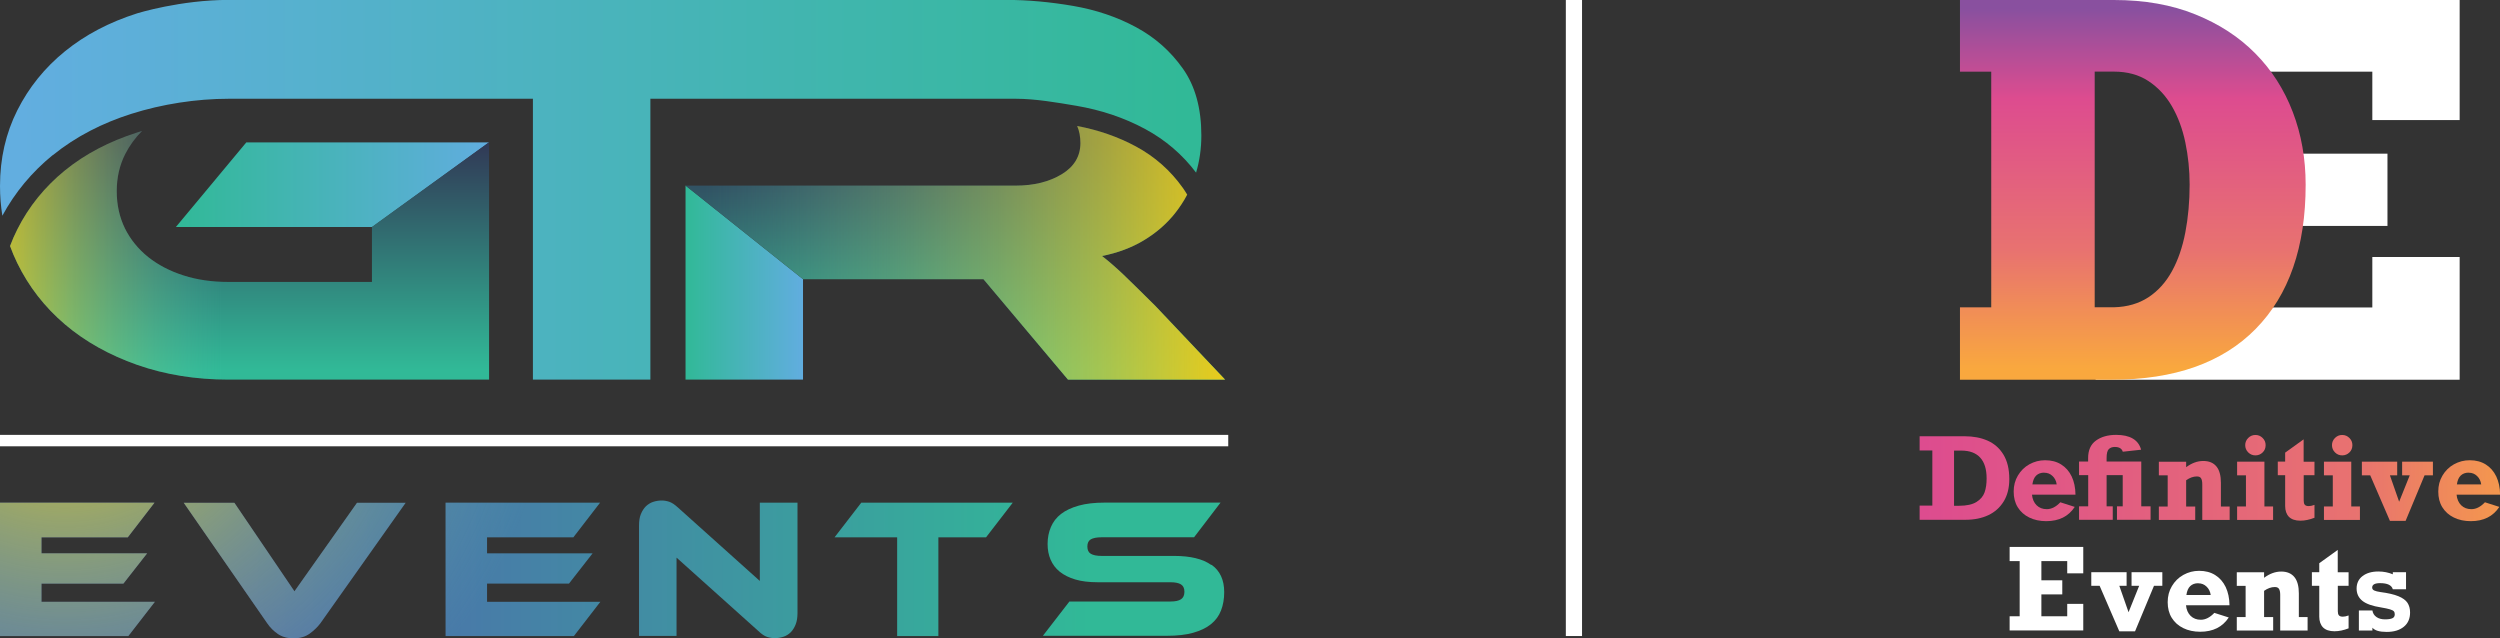<svg xmlns="http://www.w3.org/2000/svg" xmlns:xlink="http://www.w3.org/1999/xlink" id="Layer_2" data-name="Layer 2" viewBox="0 0 308.59 78.78"><rect x="0" y="0" width="308.59" height="78.78" fill="#333333" stroke="none"/><defs><style>      .cls-1 {        fill: url(#radial-gradient-6);      }      .cls-2 {        fill: url(#radial-gradient-5);      }      .cls-3 {        fill: url(#radial-gradient-4);      }      .cls-4 {        fill: url(#radial-gradient-3);      }      .cls-5 {        fill: url(#radial-gradient-2);      }      .cls-6 {        fill: url(#linear-gradient-8);      }      .cls-7 {        fill: url(#linear-gradient-7);      }      .cls-8 {        fill: url(#linear-gradient-5);      }      .cls-9 {        fill: url(#linear-gradient-6);      }      .cls-10 {        fill: url(#linear-gradient-9);      }      .cls-11 {        fill: url(#linear-gradient-4);      }      .cls-12 {        fill: url(#linear-gradient-3);      }      .cls-13 {        fill: url(#linear-gradient-2);      }      .cls-14 {        fill: url(#radial-gradient);      }      .cls-15 {        fill: url(#linear-gradient);      }      .cls-16 {        fill: #fff;      }      .cls-17 {        fill: url(#linear-gradient-10);      }      .cls-18 {        fill: url(#linear-gradient-11);      }      .cls-19 {        fill: url(#linear-gradient-12);      }      .cls-20 {        fill: url(#linear-gradient-13);      }      .cls-21 {        fill: url(#linear-gradient-19);      }      .cls-22 {        fill: url(#linear-gradient-14);      }      .cls-23 {        fill: url(#linear-gradient-21);      }      .cls-24 {        fill: url(#linear-gradient-20);      }      .cls-25 {        fill: url(#linear-gradient-22);      }      .cls-26 {        fill: url(#linear-gradient-23);      }      .cls-27 {        fill: url(#linear-gradient-15);      }      .cls-28 {        fill: url(#linear-gradient-16);      }      .cls-29 {        fill: url(#linear-gradient-17);      }      .cls-30 {        fill: url(#linear-gradient-18);      }      .cls-31 {        fill: none;        stroke: #fff;        stroke-miterlimit: 10;        stroke-width: 2px;      }    </style><linearGradient id="linear-gradient" x1="99.12" y1="34.88" x2="84.62" y2="34.88" gradientUnits="userSpaceOnUse"><stop offset="0" stop-color="#61addf"></stop><stop offset="1" stop-color="#31b997"></stop></linearGradient><linearGradient id="linear-gradient-2" x1="117.93" y1="17.64" x2="117.93" y2="45.6" gradientUnits="userSpaceOnUse"><stop offset="0" stop-color="#313956"></stop><stop offset="1" stop-color="#31b997"></stop></linearGradient><linearGradient id="linear-gradient-3" x1="60.37" y1="22.8" x2="21.71" y2="22.8" xlink:href="#linear-gradient"></linearGradient><linearGradient id="linear-gradient-4" x1="30.81" y1="17.64" x2="30.81" y2="45.6" xlink:href="#linear-gradient-2"></linearGradient><linearGradient id="linear-gradient-5" x1="-13.87" y1="31.51" x2="42.81" y2="31.51" gradientUnits="userSpaceOnUse"><stop offset=".16" stop-color="#f5cc10"></stop><stop offset=".73" stop-color="#60c2aa" stop-opacity="0"></stop></linearGradient><linearGradient id="linear-gradient-6" x1="2.32" y1="23.43" x2="146.62" y2="23.43" gradientUnits="userSpaceOnUse"><stop offset="0" stop-color="#62aee0"></stop><stop offset="1" stop-color="#31b997"></stop></linearGradient><linearGradient id="linear-gradient-7" x1="168.23" y1="31.2" x2="87.03" y2="31.2" gradientUnits="userSpaceOnUse"><stop offset=".18" stop-color="#f5cc10"></stop><stop offset="1" stop-color="#60c2aa" stop-opacity="0"></stop></linearGradient><linearGradient id="linear-gradient-8" x1="-1" y1="70.28" x2="134.54" y2="70.28" gradientUnits="userSpaceOnUse"><stop offset="0" stop-color="#5065ae"></stop><stop offset=".23" stop-color="#5065ae"></stop><stop offset="1" stop-color="#31b997"></stop></linearGradient><linearGradient id="linear-gradient-9" x1="-1" y1="70.42" x2="134.54" y2="70.42" xlink:href="#linear-gradient-8"></linearGradient><linearGradient id="linear-gradient-10" x1="-1" x2="134.54" xlink:href="#linear-gradient-8"></linearGradient><linearGradient id="linear-gradient-11" x1="-1" y1="70.28" x2="134.54" y2="70.28" xlink:href="#linear-gradient-8"></linearGradient><linearGradient id="linear-gradient-12" x1="-1" x2="134.54" xlink:href="#linear-gradient-8"></linearGradient><linearGradient id="linear-gradient-13" x1="-1" x2="134.54" xlink:href="#linear-gradient-8"></linearGradient><radialGradient id="radial-gradient" cx="8.05" cy="42.04" fx="8.05" fy="42.04" r="60.44" gradientUnits="userSpaceOnUse"><stop offset="0" stop-color="#f5cc10"></stop><stop offset="1" stop-color="#60c2aa" stop-opacity="0"></stop></radialGradient><radialGradient id="radial-gradient-2" cx="8.05" fx="8.05" r="60.44" xlink:href="#radial-gradient"></radialGradient><radialGradient id="radial-gradient-3" cx="8.05" fx="8.05" r="60.44" xlink:href="#radial-gradient"></radialGradient><radialGradient id="radial-gradient-4" cx="8.05" cy="42.04" fx="8.05" fy="42.04" r="60.44" xlink:href="#radial-gradient"></radialGradient><radialGradient id="radial-gradient-5" cx="8.05" fx="8.05" r="60.44" xlink:href="#radial-gradient"></radialGradient><radialGradient id="radial-gradient-6" cx="8.05" fx="8.05" r="60.44" xlink:href="#radial-gradient"></radialGradient><linearGradient id="linear-gradient-14" x1="263.27" y1="1.1" x2="263.27" y2="45.52" gradientUnits="userSpaceOnUse"><stop offset="0" stop-color="#89509f"></stop><stop offset=".25" stop-color="#dd4c8f"></stop><stop offset=".67" stop-color="#e87270"></stop><stop offset="1" stop-color="#f9a83e"></stop></linearGradient><linearGradient id="linear-gradient-15" x1="237.46" y1="59.02" x2="316.81" y2="59.02" gradientUnits="userSpaceOnUse"><stop offset="0" stop-color="#dd4c8f"></stop><stop offset=".67" stop-color="#e87270"></stop><stop offset="1" stop-color="#f9a83e"></stop></linearGradient><linearGradient id="linear-gradient-16" x1="237.46" y1="60.58" x2="316.81" y2="60.58" xlink:href="#linear-gradient-15"></linearGradient><linearGradient id="linear-gradient-17" y1="58.93" x2="316.81" y2="58.93" xlink:href="#linear-gradient-15"></linearGradient><linearGradient id="linear-gradient-18" x1="237.46" y1="60.53" x2="316.81" y2="60.53" xlink:href="#linear-gradient-15"></linearGradient><linearGradient id="linear-gradient-19" x1="237.46" y1="58.93" x2="316.81" y2="58.93" xlink:href="#linear-gradient-15"></linearGradient><linearGradient id="linear-gradient-20" x1="237.46" y1="59.25" x2="316.81" y2="59.25" xlink:href="#linear-gradient-15"></linearGradient><linearGradient id="linear-gradient-21" x1="237.46" y1="58.93" x2="316.81" y2="58.93" xlink:href="#linear-gradient-15"></linearGradient><linearGradient id="linear-gradient-22" y1="60.63" x2="316.81" y2="60.63" xlink:href="#linear-gradient-15"></linearGradient><linearGradient id="linear-gradient-23" x1="237.46" y1="60.58" x2="316.81" y2="60.58" xlink:href="#linear-gradient-15"></linearGradient></defs><g id="Layer_1-2" data-name="Layer 1"><g><g><rect class="cls-16" y="53.68" width="151.61" height="1.41"></rect><g><polygon class="cls-15" points="99.12 34.46 99.12 46.86 84.62 46.86 84.62 22.9 99.12 34.46"></polygon><path class="cls-13" d="M151.23,46.86h-19.4l-10.44-12.4h-22.27l-14.5-11.55h40.76c2.24,0,4.13-.47,5.67-1.4,1.54-.93,2.31-2.22,2.31-3.85,0-.79-.13-1.5-.4-2.11,2.65.5,5.07,1.35,7.26,2.53,2.33,1.26,4.26,2.97,5.78,5.11.19.27.37.55.54.84-.43.82-.94,1.59-1.51,2.31-1.05,1.31-2.33,2.42-3.85,3.33-1.51.91-3.23,1.55-5.15,1.93.79.61,1.68,1.38,2.66,2.31.98.94,2.28,2.22,3.92,3.85l8.62,9.11Z"></path><polygon class="cls-12" points="60.37 17.58 45.95 28.02 21.71 28.02 30.4 17.58 60.37 17.58"></polygon><path class="cls-11" d="M60.37,17.58v29.28H28.22c-4.06,0-7.82-.61-11.28-1.82-3.45-1.22-6.43-2.88-8.93-5.01-2.5-2.13-4.46-4.65-5.88-7.56-.34-.69-.63-1.39-.89-2.1.26-.7.55-1.37.89-2.04,1.42-2.83,3.39-5.26,5.88-7.29,2.5-2.03,5.47-3.59,8.93-4.69.2-.06.4-.13.6-.19-.85.85-1.54,1.8-2.08,2.85-.7,1.38-1.05,2.91-1.05,4.59s.34,3.21,1.01,4.59c.68,1.37,1.64,2.55,2.87,3.54,1.24.98,2.69,1.74,4.37,2.27,1.68.54,3.53.8,5.53.8h17.72v-6.79l14.43-10.44Z"></path><path class="cls-8" d="M60.37,17.58v29.28H28.22c-4.06,0-7.82-.61-11.28-1.82-3.45-1.22-6.43-2.88-8.93-5.01-2.5-2.13-4.46-4.65-5.88-7.56-.34-.69-.63-1.39-.89-2.1.26-.7.55-1.37.89-2.04,1.42-2.83,3.39-5.26,5.88-7.29,2.5-2.03,5.47-3.59,8.93-4.69.2-.06.4-.13.6-.19-.85.85-1.54,1.8-2.08,2.85-.7,1.38-1.05,2.91-1.05,4.59s.34,3.21,1.01,4.59c.68,1.37,1.64,2.55,2.87,3.54,1.24.98,2.69,1.74,4.37,2.27,1.68.54,3.53.8,5.53.8h17.72v-6.79l14.43-10.44Z"></path><path class="cls-9" d="M6.5,19.17c2.88-2.34,6.19-4,9.72-5.12,3.78-1.2,8.02-1.86,12.01-1.86h37.55v34.67h14.5V12.19h45.11c2.4,0,5.11.47,7.48.87,2.98.51,5.85,1.44,8.51,2.88,2.48,1.34,4.58,3.14,6.26,5.37.43-1.45.65-2.98.65-4.58,0-3.36-.76-6.12-2.28-8.26-1.52-2.15-3.44-3.85-5.78-5.11-2.33-1.26-4.93-2.14-7.77-2.63-2.85-.49-5.6-.74-8.26-.74H28.23c-5.96,0-11.28,1.65-11.28,1.65-3.46,1.1-6.43,2.66-8.93,4.69-2.5,2.03-4.46,4.46-5.88,7.28-1.42,2.82-2.14,5.94-2.14,9.35,0,1.26.1,2.48.29,3.67,1.56-2.89,3.65-5.39,6.21-7.48Z"></path><path class="cls-7" d="M151.23,46.86h-19.4l-10.44-12.4h-22.27l-14.5-11.55h40.76c2.24,0,4.13-.47,5.67-1.4,1.54-.93,2.31-2.22,2.31-3.85,0-.79-.13-1.5-.4-2.11,2.65.5,5.07,1.35,7.26,2.53,2.33,1.26,4.26,2.97,5.78,5.11.19.27.37.55.54.84-.43.82-.94,1.59-1.51,2.31-1.05,1.31-2.33,2.42-3.85,3.33-1.51.91-3.23,1.55-5.15,1.93.79.61,1.68,1.38,2.66,2.31.98.94,2.28,2.22,3.92,3.85l8.62,9.11Z"></path></g><g><polygon class="cls-6" points="5.12 72.04 15.23 72.04 18.16 68.3 5.12 68.3 5.12 66.33 15.77 66.33 19.07 62.05 0 62.05 0 78.51 15.84 78.51 19.12 74.28 5.12 74.28 5.12 72.04"></polygon><path class="cls-10" d="M36.34,72.98l-7.41-10.92h-6.25l10.31,14.88c.36.53.8.96,1.32,1.32.52.35,1.16.53,1.93.53s1.44-.19,1.97-.57c.52-.38.97-.8,1.33-1.28l10.53-14.88h-6l-7.72,10.92Z"></path><polygon class="cls-17" points="60.12 72.04 70.23 72.04 73.15 68.3 60.12 68.3 60.12 66.33 70.77 66.33 74.07 62.05 55 62.05 55 78.51 70.84 78.51 74.11 74.28 60.12 74.28 60.12 72.04"></polygon><path class="cls-18" d="M93.8,71.72l-10.09-9.05c-.41-.38-.77-.62-1.09-.73-.32-.11-.64-.16-.95-.16-.36,0-.71.06-1.05.17-.34.11-.63.3-.89.54-.25.25-.46.57-.62.96-.16.39-.23.86-.23,1.4v13.65h4.63v-9.67l10.09,9.05c.39.38.75.62,1.07.73.32.11.64.16.97.16.36,0,.71-.06,1.06-.17.34-.11.64-.3.9-.55.25-.25.46-.58.61-.97.16-.39.23-.86.23-1.4v-13.63h-4.65v9.67Z"></path><polygon class="cls-19" points="103.01 66.33 110.74 66.33 110.74 78.51 115.83 78.51 115.83 66.33 121.71 66.33 125.01 62.05 106.31 62.05 103.01 66.33"></polygon><path class="cls-20" d="M149.52,69.74c-1.05-.75-2.58-1.12-4.6-1.12h-8.95c-.59,0-1.03-.09-1.32-.26-.29-.17-.43-.47-.43-.9s.14-.72.43-.89c.29-.16.73-.25,1.32-.25h11.42l3.27-4.28h-14.29c-1.25,0-2.32.12-3.21.37-.89.25-1.62.59-2.19,1.03-.57.44-.98.98-1.25,1.61-.27.63-.41,1.33-.41,2.1,0,.71.12,1.35.37,1.93.25.58.62,1.08,1.13,1.49.51.41,1.15.73,1.92.96.77.23,1.69.34,2.76.34h8.96c.61,0,1.05.09,1.33.27.28.18.42.48.42.91s-.14.73-.42.92c-.28.19-.72.28-1.33.28h-12.45l-3.27,4.23h15.33c1.25,0,2.32-.12,3.21-.37.89-.25,1.63-.6,2.2-1.06.57-.46.99-1.02,1.25-1.7.26-.67.39-1.43.39-2.26,0-1.51-.52-2.64-1.57-3.38Z"></path></g><g><polygon class="cls-14" points="5.12 72.04 15.23 72.04 18.16 68.3 5.12 68.3 5.12 66.33 15.77 66.33 19.07 62.05 0 62.05 0 78.51 15.84 78.51 19.12 74.28 5.12 74.28 5.12 72.04"></polygon><path class="cls-5" d="M36.34,72.98l-7.41-10.92h-6.25l10.31,14.88c.36.53.8.96,1.32,1.32.52.35,1.16.53,1.93.53s1.44-.19,1.97-.57c.52-.38.97-.8,1.33-1.28l10.53-14.88h-6l-7.72,10.92Z"></path><polygon class="cls-4" points="60.12 72.04 70.23 72.04 73.15 68.3 60.12 68.3 60.12 66.33 70.77 66.33 74.07 62.05 55 62.05 55 78.51 70.84 78.51 74.11 74.28 60.12 74.28 60.12 72.04"></polygon><path class="cls-3" d="M93.8,71.72l-10.09-9.05c-.41-.38-.77-.62-1.09-.73-.32-.11-.64-.16-.95-.16-.36,0-.71.06-1.05.17-.34.11-.63.3-.89.54-.25.25-.46.57-.62.96-.16.39-.23.86-.23,1.4v13.65h4.63v-9.67l10.09,9.05c.39.38.75.62,1.07.73.32.11.64.16.97.16.36,0,.71-.06,1.06-.17.34-.11.64-.3.9-.55.25-.25.46-.58.61-.97.16-.39.23-.86.23-1.4v-13.63h-4.65v9.67Z"></path><polygon class="cls-2" points="103.01 66.33 110.74 66.33 110.74 78.51 115.83 78.51 115.83 66.33 121.71 66.33 125.01 62.05 106.31 62.05 103.01 66.33"></polygon><path class="cls-1" d="M149.52,69.74c-1.05-.75-2.58-1.12-4.6-1.12h-8.95c-.59,0-1.03-.09-1.32-.26-.29-.17-.43-.47-.43-.9s.14-.72.43-.89c.29-.16.73-.25,1.32-.25h11.42l3.27-4.28h-14.29c-1.25,0-2.32.12-3.21.37-.89.25-1.62.59-2.19,1.03-.57.44-.98.98-1.25,1.61-.27.63-.41,1.33-.41,2.1,0,.71.12,1.35.37,1.93.25.58.62,1.08,1.13,1.49.51.41,1.15.73,1.92.96.77.23,1.69.34,2.76.34h8.96c.61,0,1.05.09,1.33.27.28.18.42.48.42.91s-.14.73-.42.92c-.28.19-.72.28-1.33.28h-12.45l-3.27,4.23h15.33c1.25,0,2.32-.12,3.21-.37.89-.25,1.63-.6,2.2-1.06.57-.46.99-1.02,1.25-1.7.26-.67.39-1.43.39-2.26,0-1.51-.52-2.64-1.57-3.38Z"></path></g></g><g><g><path class="cls-16" d="M258.67,0h44.94v14.82h-10.78v-5.97h-13.51v10.12h15.38v8.92h-15.38v10.06h13.51v-6.23h10.78v15.15h-44.94v-8.47l11.3-.45s1.45-7.95,1.45-15.55-1.45-13.55-1.45-13.55l-11.3-.45V0Z"></path><path class="cls-22" d="M270.28,22.79c0-1.79-.18-3.52-.53-5.2-.35-1.68-.9-3.16-1.65-4.46-.75-1.3-1.71-2.33-2.9-3.12-1.18-.78-2.61-1.17-4.27-1.17h-2.37v29.09h2.37c1.66-.04,3.08-.46,4.27-1.24,1.18-.78,2.15-1.85,2.9-3.22.75-1.36,1.3-2.96,1.65-4.79.35-1.83.53-3.8.53-5.9M241.93,46.86v-8.92h3.86V8.85h-3.86V0h19c3.78,0,7.13.59,10.06,1.78,2.93,1.18,5.4,2.79,7.41,4.83,2.01,2.03,3.55,4.44,4.61,7.21,1.06,2.77,1.59,5.77,1.59,8.98,0,7.69-2.06,13.62-6.17,17.8-4.11,4.18-10.03,6.27-17.75,6.27h-18.75Z"></path></g><g><g><path class="cls-16" d="M255.17,70.77v-1.51h-3.19v2.37h2.58v1.74h-2.58v2.7h3.19v-1.53h1.98v3.28h-9.09v-1.75h1.24v-6.81h-1.24v-1.75h9.09v3.26h-1.98Z"></path><path class="cls-16" d="M261.6,72.31l1.14,3.26,1.31-3.26h-.94v-1.68h3.8v1.68h-1.03l-2.34,5.62h-1.94l-2.43-5.62h-1.03v-1.68h4.36v1.68h-.9Z"></path><path class="cls-16" d="M275.19,74.71h-5.36c.05.55.25.99.57,1.31.33.32.75.48,1.26.48.57,0,1.13-.28,1.67-.85l1.78.57c-.39.59-.88,1.03-1.46,1.32-.58.29-1.27.44-2.06.44s-1.49-.15-2.1-.45c-.61-.3-1.08-.72-1.42-1.27-.34-.55-.5-1.19-.5-1.93s.17-1.39.52-1.98c.35-.59.82-1.06,1.42-1.39s1.24-.5,1.94-.5c.76,0,1.42.17,1.98.52.56.35.99.84,1.3,1.48.3.64.46,1.38.47,2.23ZM271.34,71.99c-.41,0-.74.12-.99.36-.25.24-.4.6-.47,1.09h3c-.06-.43-.24-.78-.52-1.04-.28-.27-.62-.4-1.02-.4Z"></path><path class="cls-16" d="M283.76,73.24v2.93h1.08v1.66h-3.38v-4.4c0-.34-.05-.58-.15-.74s-.27-.23-.52-.23c-.44,0-.88.16-1.32.47v3.24h1.12v1.66h-4.49v-1.66h1.09v-3.85h-1.09v-1.68h3.37v.68c.68-.51,1.39-.77,2.11-.77s1.26.23,1.63.68c.37.45.55,1.13.55,2.02Z"></path><path class="cls-16" d="M289.9,70.63v1.68h-1.33v3.14c0,.22.04.39.13.5s.25.17.49.17c.2,0,.43-.05.71-.15v1.59c-.62.24-1.19.36-1.74.36-.63,0-1.09-.16-1.41-.47-.31-.32-.47-.77-.47-1.34v-3.8h-.91v-1.68h.91v-1.11l2.28-1.64v2.76h1.33Z"></path><path class="cls-16" d="M295.36,70.88v-.25h1.63v2.11h-1.63c-.14-.51-.67-.76-1.57-.76-.65,0-.98.18-.98.55,0,.16.09.28.26.36.17.08.43.14.76.19.93.12,1.67.29,2.21.51.54.22.91.49,1.13.82.21.33.32.72.32,1.19,0,.76-.26,1.35-.78,1.77-.52.42-1.22.63-2.11.63s-1.45-.17-1.76-.52v.35h-1.67v-2.48h1.67c.05.34.21.61.5.81.28.2.64.29,1.06.29s.71-.05.91-.14.29-.26.29-.49c0-.16-.04-.28-.12-.37-.08-.09-.24-.17-.48-.24-.23-.07-.59-.15-1.08-.23-1.08-.17-1.85-.44-2.32-.82-.47-.38-.71-.88-.71-1.52s.25-1.17.74-1.54c.49-.37,1.14-.56,1.94-.56.65,0,1.25.12,1.8.35Z"></path></g><g><path class="cls-27" d="M248.02,59.14c0,1.08-.23,2-.69,2.75s-1.09,1.32-1.9,1.7c-.81.38-1.74.57-2.8.57h-5.68v-1.75h1.57v-6.81h-1.57v-1.75h5.56c1.06,0,2.01.18,2.83.54.82.36,1.48.94,1.96,1.73.48.79.72,1.79.72,3.01ZM245.22,59.06c0-1.14-.26-1.99-.79-2.57-.53-.58-1.3-.87-2.32-.87h-.91v6.81h.63c.93,0,1.64-.16,2.14-.47s.83-.71,1-1.19c.17-.48.25-1.05.25-1.71Z"></path><path class="cls-28" d="M256.18,61.06h-5.36c.05.55.25.99.57,1.31.33.32.75.48,1.26.48.57,0,1.13-.28,1.67-.85l1.78.57c-.39.59-.88,1.03-1.46,1.32-.58.29-1.27.44-2.06.44s-1.49-.15-2.1-.45c-.61-.3-1.08-.72-1.42-1.27-.34-.55-.5-1.19-.5-1.93s.17-1.39.52-1.98c.35-.59.82-1.06,1.42-1.39s1.24-.5,1.94-.5c.76,0,1.42.17,1.98.52.56.35.99.84,1.3,1.48.3.64.46,1.38.47,2.23ZM252.33,58.34c-.41,0-.74.12-.99.36-.25.24-.4.6-.47,1.09h3c-.06-.43-.24-.78-.52-1.04-.28-.27-.62-.4-1.02-.4Z"></path><path class="cls-29" d="M257.75,56.98v-.44c0-.97.32-1.69.97-2.16.65-.47,1.48-.7,2.49-.7.85,0,1.54.15,2.06.46.52.31.86.77,1.02,1.37l-2.26.25c-.12-.39-.45-.59-.99-.59-.31,0-.56.09-.74.27-.18.18-.27.55-.27,1.1v.43h4.28v5.53h1.15v1.66h-4.15v-1.66h.71v-3.85h-1.99v3.85h.76v1.66h-4.16v-1.66h1.13v-3.85h-1.13v-1.68h1.13Z"></path><path class="cls-30" d="M274.14,59.59v2.93h1.08v1.66h-3.38v-4.4c0-.34-.05-.58-.15-.74s-.27-.23-.52-.23c-.44,0-.88.16-1.32.47v3.24h1.12v1.66h-4.49v-1.66h1.09v-3.85h-1.09v-1.68h3.37v.68c.68-.51,1.39-.77,2.11-.77s1.26.23,1.63.68c.37.45.55,1.13.55,2.02Z"></path><path class="cls-21" d="M280.58,62.52v1.66h-4.44v-1.66h1.09v-3.85h-1.09v-1.68h3.37v5.53h1.07ZM279.66,54.94c0,.37-.12.67-.37.91-.25.24-.54.36-.89.36s-.64-.12-.89-.37c-.25-.25-.37-.55-.37-.89s.12-.64.37-.89c.25-.25.55-.37.89-.37s.64.12.89.37c.25.25.37.54.37.89Z"></path><path class="cls-24" d="M285.69,56.98v1.68h-1.33v3.14c0,.22.04.39.13.5s.25.17.49.17c.2,0,.43-.05.71-.15v1.59c-.62.24-1.19.36-1.74.36-.63,0-1.09-.16-1.41-.47-.31-.32-.47-.77-.47-1.34v-3.8h-.91v-1.68h.91v-1.11l2.28-1.64v2.76h1.33Z"></path><path class="cls-23" d="M291.3,62.52v1.66h-4.44v-1.66h1.09v-3.85h-1.09v-1.68h3.37v5.53h1.07ZM290.37,54.94c0,.37-.12.67-.37.91-.25.24-.54.36-.89.36s-.64-.12-.89-.37c-.25-.25-.37-.55-.37-.89s.12-.64.37-.89c.25-.25.55-.37.89-.37s.64.12.89.37c.25.25.37.54.37.89Z"></path><path class="cls-25" d="M295,58.67l1.14,3.26,1.31-3.26h-.94v-1.68h3.8v1.68h-1.03l-2.34,5.62h-1.94l-2.43-5.62h-1.03v-1.68h4.36v1.68h-.9Z"></path><path class="cls-26" d="M308.59,61.06h-5.36c.05.55.25.99.57,1.31.33.32.75.48,1.26.48.57,0,1.13-.28,1.67-.85l1.78.57c-.39.59-.88,1.03-1.46,1.32-.58.29-1.27.44-2.06.44s-1.49-.15-2.1-.45c-.61-.3-1.08-.72-1.42-1.27-.34-.55-.5-1.19-.5-1.93s.17-1.39.52-1.98c.35-.59.82-1.06,1.42-1.39s1.24-.5,1.94-.5c.76,0,1.42.17,1.98.52.56.35.99.84,1.3,1.48.3.64.46,1.38.47,2.23ZM304.73,58.34c-.41,0-.74.12-.99.36-.25.24-.4.6-.47,1.09h3c-.06-.43-.24-.78-.52-1.04-.28-.27-.62-.4-1.02-.4Z"></path></g></g></g><line class="cls-31" x1="194.28" x2="194.28" y2="78.51"></line></g></g></svg>